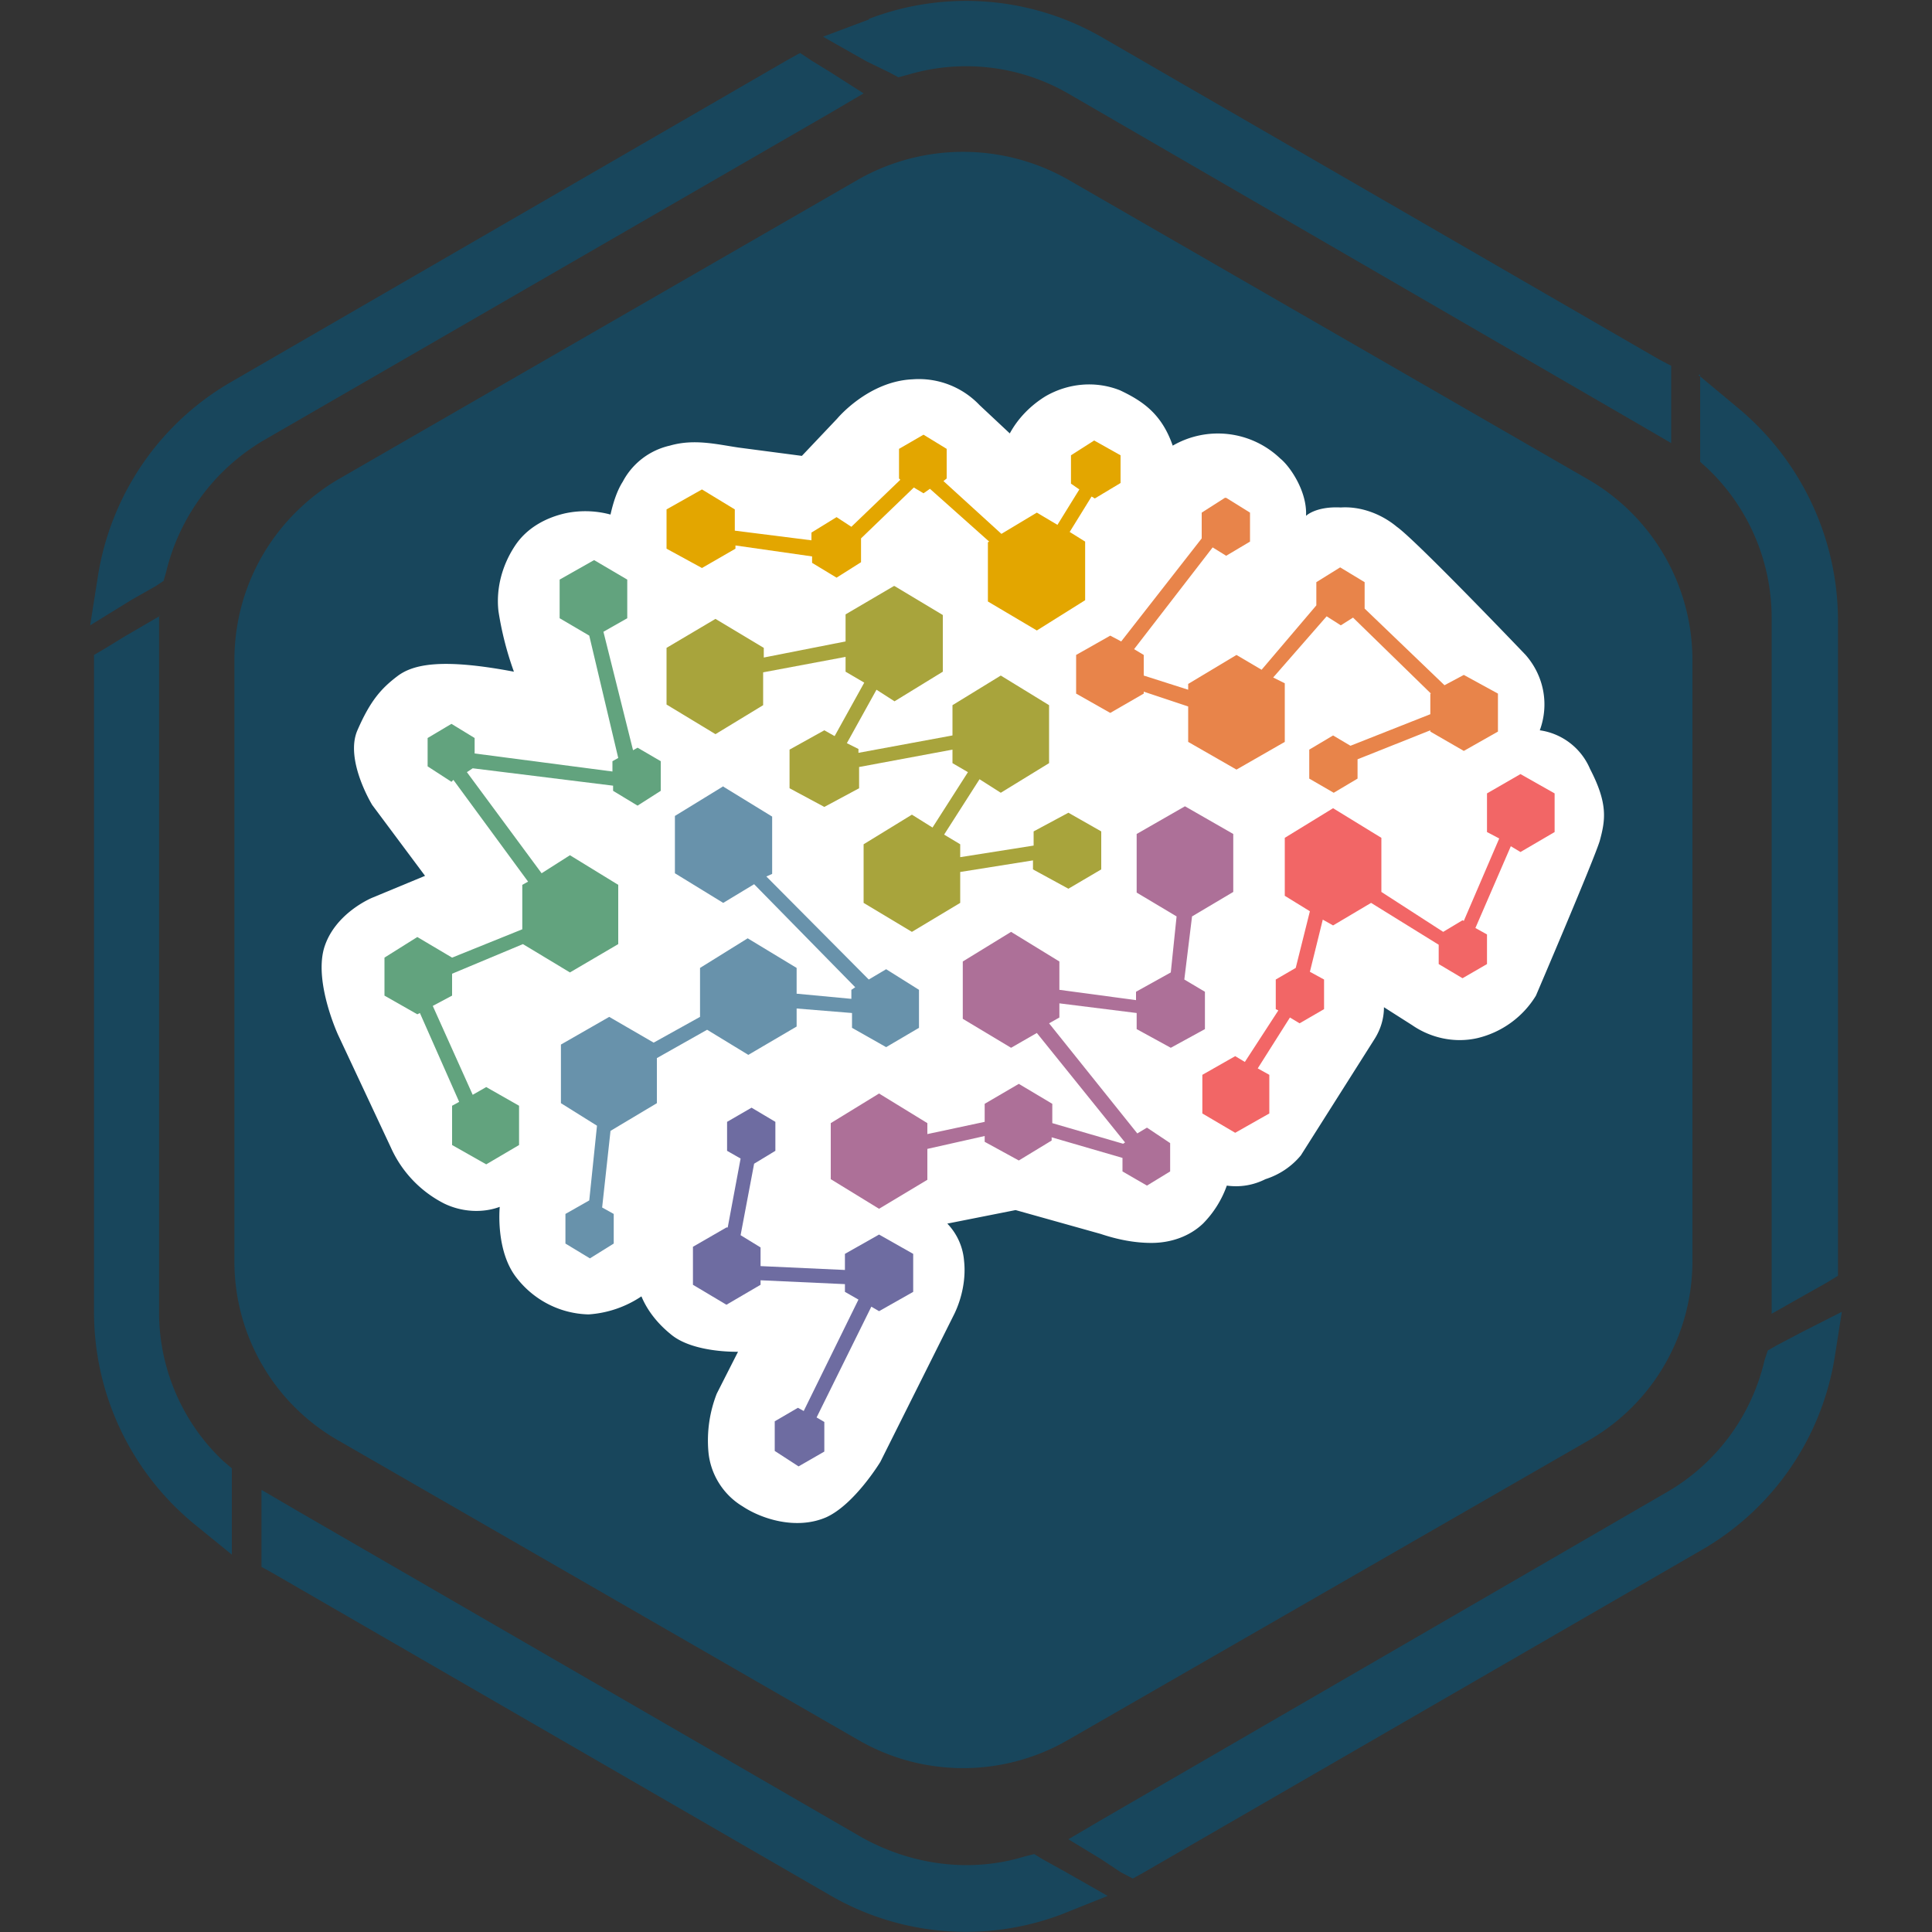<svg xmlns="http://www.w3.org/2000/svg" width="300" height="300">
  <rect width="100%" height="100%" fill="#333333" stroke="none"/>
  <g>
    <path fill="#18465C" d="m40.7 231.4 5.3 3.1 87.8 50.8c7.9 4.4 17 5.5 25.2 3l1.6-.4 1.3.8 3.6 2 6.5 3.7-7 2.8a42 42 0 0 1-36.1-2.9l-86.5-50-1.8-1v-11.9h.1ZM286 203.7l-1.1 7a42.3 42.3 0 0 1-20.7 30l-86.5 50-1.8 1-1.9-1-3-2-5.1-3.1 5.1-3 88-51a32 32 0 0 0 15-20.4l.5-1.5 1.4-.8 3.8-2 6.3-3.2ZM24.7 95.7v108.1c0 8.8 3.7 17.2 10 23.1L36 228v13.4l-5.9-4.8a42.6 42.6 0 0 1-15.5-33V101.7l1.7-1 3.1-1.9 5.5-3.2h-.1Zm239-37.5 6 5A43 43 0 0 1 285.4 96v102.1l-1.8 1.1-3.2 1.8-5.3 3V96a32 32 0 0 0-10-23.3l-1.1-1V58.2h-.1Zm-139.5-50 1.8 1.2 3.1 1.9 5 3.2-5.1 3-88.1 50.9a32.6 32.6 0 0 0-15.1 20.4l-.4 1.4-1.2.8-3.7 2.1-6.5 4 1.2-7.6c2-12.7 9.6-23.8 20.7-30.2l86.4-50 1.8-1h.1ZM135 2.9a42.2 42.2 0 0 1 36.3 3l86.3 49.9 1.9 1v12l-5.5-3.2-88-51a31.7 31.7 0 0 0-25-3l-1.5.4-1.3-.7-3.7-1.8-6.7-3.8L135 3l-.1-.1Z"/>
    <path fill="#18465C" d="m52.4 74.5 81-46.7a33 33 0 0 1 32.3 0l81 46.7a32.4 32.4 0 0 1 16.1 28v93.3c0 11.4-6 22-16 27.8l-81 46.6a32.5 32.5 0 0 1-32.5 0l-80.9-46.6a32 32 0 0 1-16-28v-93.1c0-11.5 6-22 16-28Z"/>
    <path fill="#FFFFFF" d="M124.6 70.7 130 65s4.8-5.8 11.7-6.1a13 13 0 0 1 10.4 4l4.7 4.4c1.3-2.4 3.3-4.4 5.6-5.8 3.5-2 7.7-2.4 11.5-.9 3.6 1.7 6.5 3.7 8.2 8.6a14 14 0 0 1 16.7 2c1.5 1.2 4.2 5.1 4 8.9 0 0 1.5-1.5 5.4-1.3 3.1-.2 6.3 1 8.7 3 3 2.1 20 19.9 20 19.9 2.8 3.2 3.7 7.6 2.2 11.7a10 10 0 0 1 7.8 6c2.8 5.4 2.4 7.9 1.5 11.2-1 3.2-9.9 24-9.9 24-2 3.3-5.3 5.7-9.1 6.6-3.5.8-7.2 0-10.1-2l-4.4-2.8c0 1.9-.6 3.6-1.5 5l-11.4 18c-1.4 1.7-3.3 3-5.5 3.7-1.8.9-3.8 1.3-6 1a16 16 0 0 1-3.7 5.9c-2.1 2-5 3-8 3-2.6 0-5.2-.5-7.9-1.4l-13.2-3.7-10.6 2.1a9.4 9.4 0 0 1 2.6 5.8c.3 2.7-.3 5.7-1.5 8.2l-11.5 23s-4 6.6-8.4 8.6c-4.6 2-10 .3-13-1.7-3-1.8-5-5-5.3-8.5a20 20 0 0 1 1.3-9l3.3-6.5s-6.8.2-10.3-2.6c-2-1.6-3.7-3.6-4.7-6a16.7 16.7 0 0 1-8.2 2.8c-4.4-.1-8.5-2.2-11.2-5.7-3.3-4.2-2.6-11-2.6-11-2.7 1-5.9.8-8.6-.5a18 18 0 0 1-8.3-8.7l-8.2-17.5s-3.7-8-2.2-13.4c1.6-5.5 7.5-7.9 7.5-7.9L66 136l-8.2-11s-4.3-7-2.3-11.6 3.7-6.5 6.2-8.4c2.5-1.9 7-2.8 18.1-.7a50 50 0 0 1-2.4-9.4c-.4-3.6.6-7.2 2.6-10.2 1.8-2.7 4.7-4.3 7.8-5a15 15 0 0 1 7 .2c.4-1.8 1-3.7 1.9-5.1a11 11 0 0 1 7.3-5.6c3.8-1.1 7.3-.2 10.7.3l9.9 1.3h-.1Z"/>
    <path fill="#AD7098" d="m184 125.2 7.5 4.3v9l-6.4 3.8-1.2 9.8 3.2 1.9v5.8l-5.3 2.9-5.3-2.9v-2.5l-12-1.5v2.2l-1.6.9 13.7 17.1 1.5-.9 3.6 2.4v4.4l-3.6 2.2-3.8-2.2v-2.1l-11-3.2v.5l-5.1 3.1-5.3-2.9v-.9l-8.9 2v4.8l-7.5 4.5-7.5-4.6v-8.7l7.5-4.6 7.5 4.6v1.7l8.9-1.9v-2.8l5.3-3.1 5.2 3.1v3l11 3.2.3-.2-13.7-17-4 2.3-7.5-4.5v-8.9l7.5-4.6 7.5 4.6v4.4l11.9 1.6V154l5.4-3 .9-8.7-6.2-3.7v-9.1l7.5-4.3z"/>
    <path fill="#6E6CA1" d="m116.7 172 3.7 2.2v4.5l-3.3 2-2.1 11.1 3.1 1.9v2.9l13.1.6v-2.5l5.3-3 5.3 3v5.9l-5.3 3-1.2-.7-8.5 17.2 1.2.7v4.6l-4 2.3-3.7-2.4v-4.6l3.6-2.1.9.5 8.5-17.3-2.1-1.2v-1.2l-13.1-.6v.7l-5.3 3.1-5.2-3.1v-5.9l5.2-3h.2l2-10.7-2.1-1.2v-4.5l3.8-2.2z"/>
    <path fill="#6892AB" d="m112.4 122.2 7.5 4.6v8.9l-.9.4 15.9 16 2.7-1.6 5.1 3.2v5.9l-5.1 3-5.3-3v-2.3l-8.6-.7v2.8l-7.5 4.4-6.4-3.9-7.8 4.4v7l-7.2 4.3-1.3 11.9 1.8 1v4.6l-3.7 2.3-3.8-2.3v-4.6l3.7-2.1 1.2-11.6-5.6-3.5v-9.1l7.5-4.3 6.9 4 7.2-4v-7.6l7.4-4.6 7.6 4.6v4l8.5.8v-1.4l.6-.4-15.7-16-4.8 2.9-7.5-4.6v-8.9l7.5-4.6z"/>
    <path fill="#62A37E" d="m92.3 87 5.1 3v6l-3.7 2.1 4.6 18.4.7-.4 3.6 2.1v4.6l-3.6 2.3-3.8-2.3v-.8l-21.8-2.7-.9.6 11.6 15.7 4.4-2.8 7.5 4.6v9.2l-7.5 4.4-7.3-4.4-11 4.6v3.4l-3 1.6 6.2 13.8 2.1-1.2 5.1 2.9v6.1l-5.1 3-5.3-3v-6.1l1.1-.6-6.1-13.8-.4.2-5.1-2.9v-5.9l5.1-3.2 5.4 3.2 10.9-4.4v-6.9l.9-.5-11.6-15.8-.3.3-3.7-2.4v-4.4l3.7-2.2 3.6 2.2v2.4l21.4 2.8v-1.6l.9-.5-4.5-19-4.6-2.7v-6l5.3-3z"/>
    <path fill="#A8A43C" d="m138.9 91 7.5 4.5v8.8l-7.5 4.6-2.8-1.8-4.6 8.3 1.8.9v.6l14.6-2.7v-4.7l7.5-4.6 7.5 4.6v9l-7.5 4.6-3.3-2.1-5.5 8.6 2.5 1.5v2l11.4-1.8v-2.2l5.4-2.9 5.1 2.9v5.9l-5.1 3-5.5-3v-1.4l-11.3 1.8v4.8l-7.5 4.5-7.5-4.5v-9.1l7.5-4.6 3.2 2 5.5-8.6-2.4-1.4v-2.1l-14.5 2.7v3.3l-5.4 2.9-5.4-2.9v-6l5.4-3 1.6.9 4.6-8.3-2.9-1.7V102l-12.8 2.4v5.1l-7.4 4.5-7.6-4.6v-8.8l7.6-4.5 7.5 4.5v1.5l12.7-2.5v-4.2l7.5-4.4z"/>
    <path fill="#E3A600" d="m143.4 67.5 3.6 2.2v4.6l-.5.4 9 8.2 5.5-3.3 3.2 1.9 3.4-5.5-1.3-.9v-4.4l3.6-2.3 4.1 2.3V75l-4 2.4-.5-.3-3.4 5.5 2.4 1.5v9.1l-7.5 4.7-7.6-4.5v-9.2l.2-.1-9.2-8.2-1 .7-1.5-.9-8.2 7.9v3.7l-3.8 2.4-3.8-2.3v-1l-11.9-1.7v.5l-5.2 3-5.5-3v-6.1L109 76l5.1 3.1v3.3l11.9 1.5v-1.2l3.9-2.4 2.3 1.5 7.6-7.3-.2-.2v-4.6l3.8-2.2z"/>
    <path fill="#E8844A" d="m190.4 77.3 3.7 2.3v4.5l-3.7 2.2-2.1-1.3-12.2 15.8 1.5.9v3.2l6.9 2.2v-.9l7.5-4.5 3.9 2.3 8.5-10v-3.6l3.7-2.3 3.8 2.3v4.1l12.4 11.9 3-1.6 5.3 2.9v5.9l-5.3 3-5.2-3v-.2l-11.3 4.5v3l-3.7 2.2-3.8-2.2v-4.5l3.7-2.2 2.7 1.6 12.4-4.9v-3.2h.1l-12.1-11.8-1.9 1.2-2.2-1.4-8.3 9.5 1.8.9v9.1l-7.5 4.3-7.5-4.3v-5.5l-6.9-2.3v.3l-5.2 3-5.3-3v-6l5.3-3 1.7.9 12.5-16v-4l3.6-2.3z"/>
    <path fill="#F26666" d="m236.1 120.2 5.3 3v6l-5.3 3.1-1.5-.9-5.5 12.7 1.8 1v4.6l-3.8 2.2-3.7-2.2v-3l-10.5-6.5-5.9 3.5-1.6-.9-2 8.1 2.2 1.2v4.6l-3.8 2.2-1.5-.9-5 7.9 1.8 1v6l-5.3 3-5.1-3v-6l5.1-2.9 1.5.9 5.2-8-.4-.2v-4.6l3.1-1.8 2.2-8.8-3.9-2.4v-9l7.5-4.6 7.5 4.6v8.4l9.6 6.2 3-1.8.2.1 5.5-12.8-1.9-1v-6l5.2-3z"/>
  </g>
</svg>
